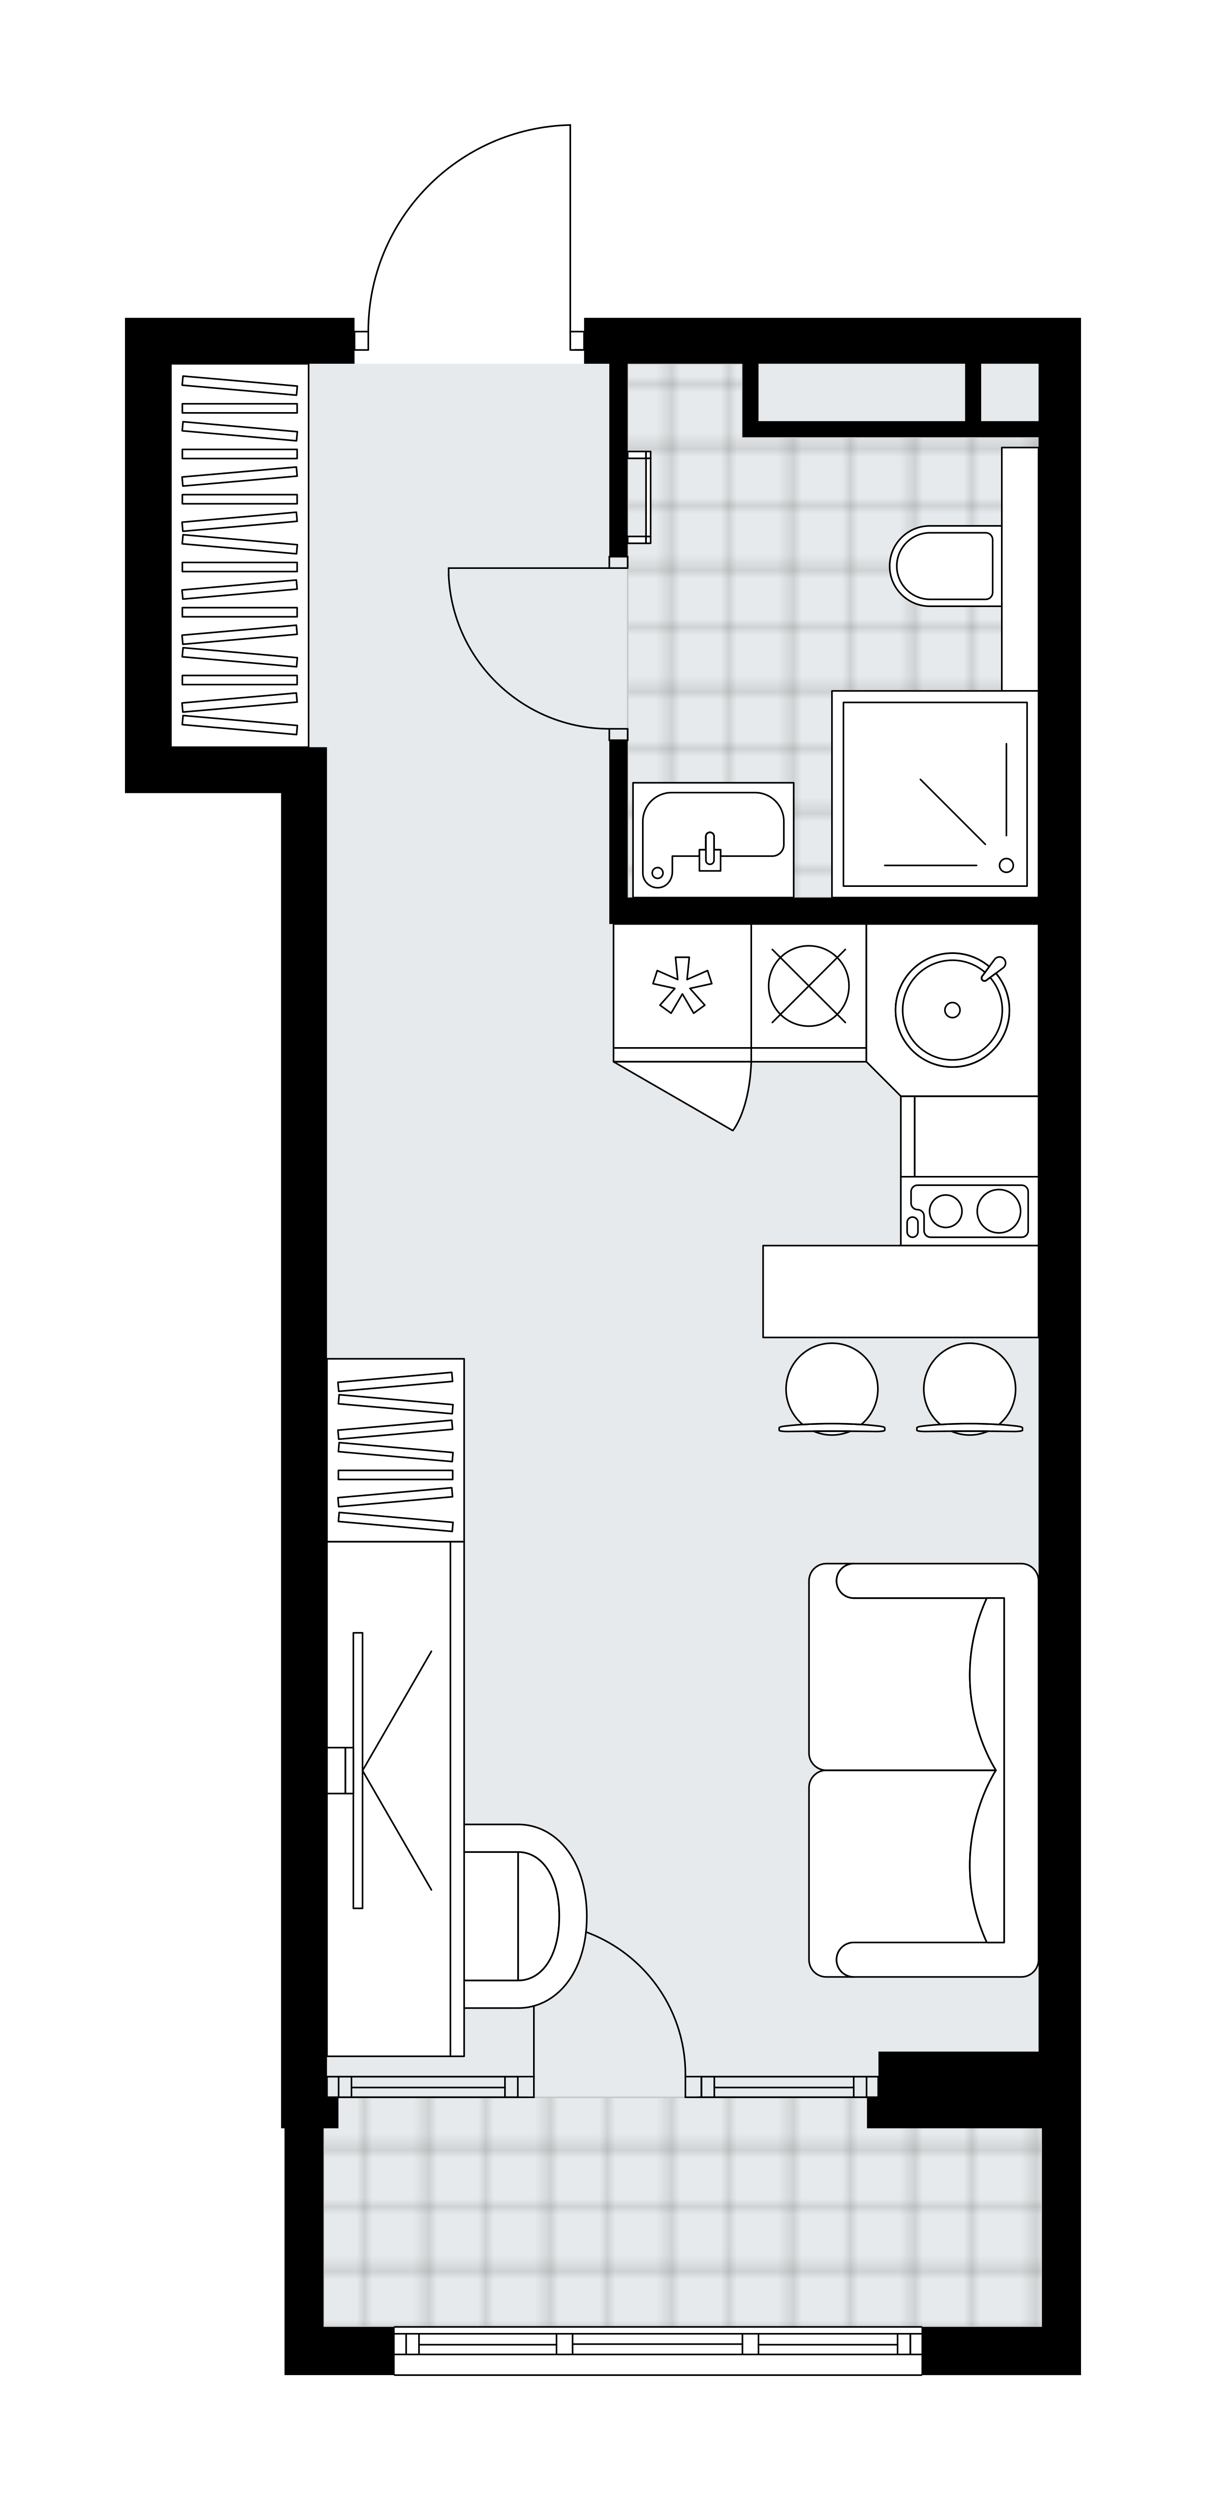 <svg xmlns="http://www.w3.org/2000/svg" xmlns:xlink="http://www.w3.org/1999/xlink" height="2000px" id="Layer_1" style="enable-background:new 0 0 965.02 2000;" version="1.1" viewBox="0 0 965.02 2000" width="965.02px" x="0px" y="0px" xml:space="preserve">
<style type="text/css">
	.st0{fill:none;}
	.st1{opacity:0.25;fill:none;stroke:#070606;stroke-width:0.4;stroke-miterlimit:10;}
	.st2{fill:#FFFFFF;}
	.st3{fill:#E7EAEC;}
	.st4{fill:url(#SVGID_1_);stroke:#C8C8C8;stroke-width:1.3;stroke-miterlimit:10;}
	
		.st5{fill:url(#SVGID_00000157306419324335756310000012066749287095402402_);stroke:#C8C8C8;stroke-width:1.3;stroke-miterlimit:10;}
	.st6{fill:none;stroke:#000000;stroke-width:1.3;stroke-linecap:round;stroke-linejoin:round;stroke-miterlimit:10;}
	.st7{fill:#FFFFFF;stroke:#000000;stroke-width:1.3;stroke-linecap:round;stroke-linejoin:round;stroke-miterlimit:10;}
	.st8{fill:none;stroke:#000000;stroke-width:1.3;stroke-linecap:round;stroke-linejoin:round;}
	.st9{fill:none;stroke:#000000;stroke-width:1.3;stroke-linecap:round;stroke-linejoin:round;stroke-dasharray:10.166,10.166;}
	.st10{fill:none;stroke:#000000;stroke-width:1.3;stroke-linecap:round;stroke-linejoin:round;stroke-dasharray:10.282,10.282;}
	.st11{font-family:'Arial-BoldMT','Arial'; font-weight:bold;}
	.st12{font-size:96.27px;}
	.st13{font-size:81.46px;}
	.st14{letter-spacing:-1;}
	.st15{font-family: 'ArialMT','Arial';}
	.st16{font-size:40px;}
</style>
<pattern height="14.57" id="New_Pattern_Swatch_2" patternUnits="userSpaceOnUse" style="overflow:visible;" viewBox="7.49 -22.06 14.57 14.57" width="14.57" x="61.78" y="702.16">
	<g>
		<rect class="st0" height="14.57" width="14.57" x="7.49" y="-22.06" />
		<g>
			<rect class="st1" height="7.29" width="7.29" x="14.77" y="-7.49" />
		</g>
		<g>
			<rect class="st1" height="7.29" width="7.29" x="0.2" y="-7.49" />
		</g>
		<g>
			<rect class="st1" height="7.29" width="7.29" x="22.06" y="-14.77" />
		</g>
		<g>
			<rect class="st1" height="7.29" width="7.29" x="7.49" y="-14.77" />
			<rect class="st1" height="7.29" width="7.29" x="14.77" y="-22.06" />
		</g>
		<g>
			<rect class="st1" height="7.29" width="7.29" x="0.2" y="-22.06" />
		</g>
		<g>
			<rect class="st1" height="7.29" width="7.29" x="22.06" y="-29.35" />
		</g>
		<g>
			<rect class="st1" height="7.29" width="7.29" x="7.49" y="-29.35" />
		</g>
	</g>
</pattern>
<path class="st2" d="M100,634.46v-36.74V254.25h36.74h146.94v10.37h10.38c0.17-43.39,16.95-84.35,47.3-115.39  c30.51-31.19,71.34-48.91,114.96-49.88c0,0,0.01,0,0.01,0c0.09,0,0.17,0.02,0.25,0.05c0.04,0.02,0.07,0.05,0.11,0.07  c0.03,0.02,0.07,0.04,0.09,0.06c0.04,0.03,0.06,0.08,0.08,0.12c0.02,0.03,0.04,0.05,0.06,0.08c0.02,0.05,0.02,0.1,0.03,0.15  c0.01,0.03,0.02,0.06,0.02,0.1c0,0,0,0,0,0.01c0,0,0,0.01,0,0.01v164.62h10.37c0,0,0,0,0,0v-10.37h363.68h33.98v1423.5v24.8v158.88  V1900H738c0,0,0,0,0,0c0,0.36-0.29,0.65-0.65,0.65H315.81c-0.36,0-0.65-0.29-0.65-0.65c0,0,0,0,0,0h-87.5v-38.57v-158.88h-2.76  v-24.8V634.46H100z" id="background" />
<g id="floor">
	<polygon class="st3" points="261.64,597.73 261.64,1677.75 258.88,1677.75 258.88,1861.43 833.79,1861.43 833.79,1702.55    831.04,1702.55 831.04,290.98 358.99,290.98 261.64,290.98 136.74,290.98 136.74,597.73  " />
	
		<pattern id="SVGID_1_" patternTransform="matrix(-6.48 0 0 -6.48 -58551.383 -49331.582)" xlink:href="#New_Pattern_Swatch_2">
	</pattern>
	<polygon class="st4" points="258.88,1677.79 833.79,1677.79 833.79,1861.43 258.88,1861.43  " />
	
		<pattern id="SVGID_00000043448816616671105200000001366527748814583981_" patternTransform="matrix(-6.48 0 0 -6.48 -58551.383 -49331.582)" xlink:href="#New_Pattern_Swatch_2">
	</pattern>
	
		<polygon points="   831.04,718.04 831.04,349.76 594.09,349.76 594.09,290.98 502.25,290.98 502.25,349.76 502.25,424.61 502.25,718.04  " style="fill:url(#SVGID_00000043448816616671105200000001366527748814583981_);stroke:#C8C8C8;stroke-width:1.3;stroke-miterlimit:10;" />
	<g id="LWPOLYLINE_00000026849353788110901440000016092444928712863389_">
		<rect class="st6" height="9.18" width="14.69" x="487.56" y="445.27" />
	</g>
	<g id="LWPOLYLINE_00000158011670413160359750000017774379867356865715_">
		<rect class="st6" height="9.18" width="14.69" x="487.56" y="583.03" />
	</g>
	<g id="LINE_00000007425591764931579030000000211535274377326256_">
		<line class="st6" x1="487.56" x2="502.25" y1="445.27" y2="445.27" />
	</g>
	<g id="LINE_00000127041300017090342610000011056510592945677492_">
		<line class="st6" x1="487.56" x2="502.25" y1="592.22" y2="592.22" />
	</g>
	<g id="LINE_00000129900900432169135670000001771138016131118754_">
		<line class="st6" x1="487.56" x2="358.99" y1="454.46" y2="454.46" />
	</g>
	<g id="ARC_00000039839518852229334060000007387503731424871094_">
		<path class="st6" d="M487.56,583.03c-68.87-0.05-125.51-54.26-128.57-123.06" />
	</g>
	<g id="LINE_00000112597404978159566080000005074593611910214842_">
		<line class="st6" x1="358.99" x2="358.99" y1="454.46" y2="459.97" />
	</g>
	<g id="ARC_00000067231395204011433920000003501899871851655076_">
		<path class="st6" d="M456.33,100c-89.84,2-161.64,75.4-161.64,165.27" />
	</g>
	<g id="LINE_00000080195513269059419430000001746748680540219273_">
		<line class="st6" x1="460.01" x2="467.36" y1="279.96" y2="279.96" />
	</g>
	<g id="LINE_00000011730794093801893430000012331164620003940744_">
		<line class="st6" x1="456.33" x2="456.33" y1="265.27" y2="100" />
	</g>
	<g id="LWPOLYLINE_00000117666319357996386710000015572830906283205531_">
		<rect class="st6" height="14.69" width="11.02" x="283.68" y="265.27" />
	</g>
	<g id="LWPOLYLINE_00000119801238631266025810000011447223257276289426_">
		<rect class="st6" height="14.69" width="11.02" x="456.33" y="265.27" />
	</g>
	<g id="ARC_00000013903486016828347680000002266774898977872276_">
		<path class="st6" d="M427.21,1538.16c66.96,0.01,121.25,54.3,121.24,121.26c0,0.6,0,1.2-0.01,1.8" />
	</g>
	<g id="LINE_00000075136256878573782790000007022717206359251852_">
		<line class="st6" x1="427.21" x2="427.21" y1="1661.22" y2="1538.16" />
	</g>
	<g id="LINE_00000168108727979883814820000001136369418109307545_">
		<line class="st6" x1="561.29" x2="548.44" y1="1661.22" y2="1661.22" />
	</g>
	<g id="LINE_00000147913531277501220140000012480867131552835762_">
		<line class="st6" x1="548.44" x2="548.44" y1="1661.22" y2="1677.75" />
	</g>
	<g id="LINE_00000034059910509855556030000015074285516059260054_">
		<line class="st6" x1="548.44" x2="561.29" y1="1677.75" y2="1677.75" />
	</g>
	<g id="LINE_00000119106066125646553090000011190441504314156718_">
		<line class="st6" x1="414.35" x2="427.21" y1="1677.75" y2="1677.75" />
	</g>
	<g id="LINE_00000029034646763147131370000017448039128061932976_">
		<line class="st6" x1="427.21" x2="427.21" y1="1677.75" y2="1661.22" />
	</g>
	<g id="LINE_00000083786906961073652800000001475710824600850341_">
		<line class="st6" x1="427.21" x2="414.35" y1="1661.22" y2="1661.22" />
	</g>
	<g id="LINE_00000006687383420153052660000012064119758007314319_">
		<line class="st6" x1="561.29" x2="561.29" y1="1677.75" y2="1661.22" />
	</g>
	<g id="LINE_00000041292804381813465170000016246771592057492879_">
		<line class="st6" x1="261.64" x2="261.64" y1="1661.26" y2="1677.79" />
	</g>
	<g id="LINE_00000115492328530237772700000001539056681043247007_">
		<line class="st6" x1="414.35" x2="261.64" y1="1661.22" y2="1661.22" />
	</g>
	<g id="LINE_00000112631186221228095320000008633182162360322440_">
		<line class="st6" x1="414.35" x2="261.64" y1="1677.75" y2="1677.75" />
	</g>
	<g id="LINE_00000070076555088328537650000006702863461544070291_">
		<line class="st6" x1="404.06" x2="281.24" y1="1669.94" y2="1669.94" />
	</g>
	<g id="LINE_00000110472474191900702030000001662509922259912073_">
		<line class="st6" x1="270.95" x2="270.95" y1="1661.22" y2="1677.75" />
	</g>
	<g id="LINE_00000033330185785863013910000010524138505569794988_">
		<line class="st6" x1="404.06" x2="404.06" y1="1661.22" y2="1677.75" />
	</g>
	<g id="LINE_00000175286954333390103300000011908013445409681592_">
		<line class="st6" x1="414.35" x2="261.64" y1="1661.22" y2="1661.22" />
	</g>
	<g id="LINE_00000103976710497486877230000009282616819085694110_">
		<line class="st6" x1="261.64" x2="414.35" y1="1677.75" y2="1677.75" />
	</g>
	<g id="LINE_00000066506968473724160340000015563529570930449295_">
		<line class="st6" x1="281.24" x2="281.24" y1="1661.21" y2="1677.74" />
	</g>
	<g id="LINE_00000183936900395509558960000002215890870506856862_">
		<line class="st6" x1="414.35" x2="414.35" y1="1661.22" y2="1677.75" />
	</g>
	<g id="LINE_00000065075912257762344710000002636878683012546451_">
		<line class="st6" x1="702.72" x2="702.72" y1="1661.26" y2="1677.79" />
	</g>
	<g id="LINE_00000060014757645022762620000006437852553922128001_">
		<line class="st6" x1="561.29" x2="702.72" y1="1661.22" y2="1661.22" />
	</g>
	<g id="LINE_00000183237741118196275160000003452439239994865803_">
		<line class="st6" x1="558.11" x2="702.72" y1="1677.75" y2="1677.75" />
	</g>
	<g id="LINE_00000041297989809554121050000003255479617193907086_">
		<line class="st6" x1="571.58" x2="683.12" y1="1669.94" y2="1669.94" />
	</g>
	<g id="LINE_00000075120322488247501090000011345753330178594695_">
		<line class="st6" x1="693.41" x2="693.41" y1="1661.22" y2="1677.75" />
	</g>
	<g id="LINE_00000130631261648507499960000015126410661399732384_">
		<line class="st6" x1="571.58" x2="571.58" y1="1661.22" y2="1677.75" />
	</g>
	<g id="LINE_00000004514118094685144640000016687904920795609481_">
		<line class="st6" x1="561.29" x2="702.72" y1="1661.22" y2="1661.22" />
	</g>
	<g id="LINE_00000145738229224635107160000007318625465328298637_">
		<line class="st6" x1="702.72" x2="561.29" y1="1677.75" y2="1677.75" />
	</g>
	<g id="LINE_00000100377563998125525210000001240296203441526461_">
		<line class="st6" x1="683.12" x2="683.12" y1="1661.21" y2="1677.74" />
	</g>
	<g id="LINE_00000138572094748363570210000006954078559975316117_">
		<line class="st6" x1="561.29" x2="561.29" y1="1661.22" y2="1677.75" />
	</g>
	<line class="st6" x1="737.35" x2="315.81" y1="1900" y2="1900" />
	<line class="st6" x1="728.5" x2="728.5" y1="1883.47" y2="1866.94" />
	<line class="st6" x1="324.99" x2="324.99" y1="1883.47" y2="1866.94" />
	<line class="st6" x1="606.94" x2="718.21" y1="1875.66" y2="1875.66" />
	<line class="st6" x1="335.28" x2="445.31" y1="1875.66" y2="1875.66" />
	<line class="st6" x1="335.28" x2="335.28" y1="1866.94" y2="1883.47" />
	<line class="st6" x1="728.5" x2="728.5" y1="1883.47" y2="1866.94" />
	<line class="st6" x1="718.21" x2="718.21" y1="1866.94" y2="1883.47" />
	<line class="st6" x1="594.09" x2="594.09" y1="1883.47" y2="1866.94" />
	<line class="st6" x1="594.09" x2="606.94" y1="1866.94" y2="1866.94" />
	<line class="st6" x1="606.94" x2="606.94" y1="1866.94" y2="1883.47" />
	<line class="st6" x1="606.94" x2="594.09" y1="1883.47" y2="1883.47" />
	<line class="st6" x1="315.81" x2="737.35" y1="1861.43" y2="1861.43" />
	<line class="st6" x1="445.31" x2="445.31" y1="1883.47" y2="1866.94" />
	<line class="st6" x1="445.31" x2="458.17" y1="1866.94" y2="1866.94" />
	<line class="st6" x1="458.17" x2="458.17" y1="1866.94" y2="1883.47" />
	<line class="st6" x1="458.17" x2="445.31" y1="1883.47" y2="1883.47" />
	<line class="st6" x1="458.17" x2="594.09" y1="1875.2" y2="1875.2" />
	<line class="st6" x1="445.31" x2="315.81" y1="1883.47" y2="1883.47" />
	<line class="st6" x1="458.17" x2="594.09" y1="1883.47" y2="1883.47" />
	<line class="st6" x1="606.94" x2="737.35" y1="1883.47" y2="1883.47" />
	<line class="st6" x1="445.31" x2="315.81" y1="1866.94" y2="1866.94" />
	<line class="st6" x1="458.17" x2="594.09" y1="1866.94" y2="1866.94" />
	<line class="st6" x1="606.94" x2="737.35" y1="1866.94" y2="1866.94" />
	<g>
		<polygon points="224.9,634.46 224.9,1677.75 224.9,1702.55 227.66,1702.55 227.66,1861.43 227.66,1900 315.81,1900     315.81,1861.43 258.88,1861.43 258.88,1702.55 270.82,1702.55 270.82,1677.75 261.64,1677.75 261.64,597.73 224.9,597.73     136.74,597.73 136.74,290.98 283.68,290.98 283.68,254.25 136.74,254.25 100,254.25 100,597.73 100,634.46   " />
		<path d="M487.56,445.27h14.69V290.98h91.84v45.92v12.86h236.94v368.27H502.25V592.22h-14.69v125.82v21.12h343.48v902.04H702.92    v36.55h-9.18v24.8h128.11h11.94v158.88h-96.44V1900h127.66v-38.57v-158.88v-24.8V254.25h-33.98H467.36v36.74h20.2V445.27z     M831.04,290.98v45.92h-45.92v-45.92H831.04z M772.26,290.98v45.92H606.95v-45.92H772.26z" />
	</g>
</g>
<g id="mebel">
	<g>
		<path class="st7" d="M711.89,452.83L711.89,452.83c0-17.75,14.39-32.14,32.14-32.14h57.62v64.29h-57.62    C726.28,484.98,711.89,470.59,711.89,452.83z" />
		
			<rect class="st7" height="29.39" transform="matrix(-2.529995e-11 1 -1 -2.529995e-11 1271.709 -360.97)" width="194.7" x="718.99" y="440.68" />
		<path class="st7" d="M717.59,452.83L717.59,452.83c0-14.71,11.92-26.63,26.63-26.63h44.57c3.04,0,5.51,2.47,5.51,5.51v42.25    c0,3.04-2.47,5.51-5.51,5.51h-44.57C729.51,479.47,717.59,467.54,717.59,452.83z" />
	</g>
	<g>
		
			<rect class="st7" height="165.31" transform="matrix(-8.978880e-11 1 -1 -8.978880e-11 1383.752 -113.005)" width="165.31" x="665.72" y="552.72" />
		
			<rect class="st7" height="146.94" transform="matrix(-8.983410e-11 1 -1 -8.983410e-11 1383.752 -113.005)" width="146.94" x="674.91" y="561.9" />
		<circle class="st7" cx="805.32" cy="692.31" r="5.51" />
		<line class="st7" x1="805.32" x2="805.32" y1="668.44" y2="594.96" />
		<line class="st7" x1="788.43" x2="736.48" y1="675.43" y2="623.48" />
		<line class="st7" x1="781.44" x2="707.97" y1="692.31" y2="692.31" />
	</g>
	<g>
		<rect class="st7" height="306.7" width="110.21" x="136.73" y="291.02" />
		<g>
			<rect class="st7" height="7.3" width="91.84" x="145.92" y="359.52" />
			<rect class="st7" height="7.3" width="91.84" x="145.92" y="395.69" />
			<rect class="st7" height="7.3" width="91.84" x="145.92" y="449.93" />
			<rect class="st7" height="7.3" width="91.84" x="145.92" y="486.1" />
			<rect class="st7" height="7.3" width="91.84" x="145.92" y="540.34" />
			
				<rect class="st7" height="7.3" transform="matrix(0.996 0.087 -0.087 0.996 30.807 -15.406)" width="91.84" x="145.92" y="341.44" />
			<rect class="st7" height="7.3" width="91.84" x="145.92" y="323.01" />
			
				<rect class="st7" height="7.3" transform="matrix(0.996 0.087 -0.087 0.996 27.625 -15.545)" width="91.84" x="145.92" y="304.93" />
			
				<rect class="st7" height="7.3" transform="matrix(0.996 0.087 -0.087 0.996 38.686 -15.062)" width="91.84" x="145.92" y="431.85" />
			
				<rect class="st7" height="7.3" transform="matrix(0.996 0.087 -0.087 0.996 46.566 -14.718)" width="91.84" x="145.92" y="522.26" />
			
				<rect class="st7" height="7.3" transform="matrix(0.996 -0.087 0.087 0.996 -32.499 18.17)" width="91.84" x="145.92" y="377.61" />
			
				<rect class="st7" height="7.3" transform="matrix(0.996 -0.087 0.087 0.996 -35.651 18.308)" width="91.84" x="145.92" y="413.77" />
			
				<rect class="st7" height="7.3" transform="matrix(0.996 -0.087 0.087 0.996 -40.378 18.514)" width="91.84" x="145.92" y="468.02" />
			
				<rect class="st7" height="7.3" transform="matrix(0.996 -0.087 0.087 0.996 -43.53 18.652)" width="91.84" x="145.92" y="504.18" />
			
				<rect class="st7" height="7.3" transform="matrix(0.996 0.087 -0.087 0.996 51.294 -14.512)" width="91.84" x="145.92" y="576.51" />
			
				<rect class="st7" height="7.3" transform="matrix(0.996 -0.087 0.087 0.996 -48.258 18.858)" width="91.84" x="145.92" y="558.42" />
		</g>
	</g>
	<g>
		
			<rect class="st7" height="99.19" transform="matrix(6.123234e-17 -1 1 6.123234e-17 -127.686 1690.567)" width="64.43" x="749.22" y="859.53" />
		
			<rect class="st7" height="11.02" transform="matrix(6.123234e-17 -1 1 6.123234e-17 -182.79 1635.464)" width="64.43" x="694.12" y="903.62" />
	</g>
	<g>
		
			<rect class="st7" height="99.19" transform="matrix(-1 -1.224647e-16 1.224647e-16 -1 1294.417 1577.489)" width="92.13" x="601.14" y="739.15" />
		
			<rect class="st7" height="11.02" transform="matrix(-1 -1.224647e-16 1.224647e-16 -1 1294.417 1687.695)" width="92.13" x="601.14" y="838.34" />
		<circle class="st7" cx="647.21" cy="788.74" r="32.14" />
		<line class="st7" x1="617.99" x2="676.43" y1="759.52" y2="817.97" />
		<line class="st7" x1="617.99" x2="676.43" y1="817.97" y2="759.52" />
	</g>
	<g>
		
			<rect class="st7" height="99.19" transform="matrix(-1 -1.224647e-16 1.224647e-16 -1 1092.078 1577.489)" width="110.21" x="490.94" y="739.15" />
		
			<rect class="st7" height="11.02" transform="matrix(-1 -1.224647e-16 1.224647e-16 -1 1092.078 1687.695)" width="110.21" x="490.94" y="838.34" />
		<polygon class="st7" points="549.77,783.61 551.55,765.78 540.53,765.78 542.31,783.61 525.91,776.41 522.5,786.89 540.01,790.7     528.09,804.08 537,810.56 546.04,795.09 555.08,810.56 563.99,804.08 552.07,790.7 569.58,786.89 566.17,776.41   " />
		<path class="st7" d="M490.94,849.36l95.44,55.1c0,0,13.3-15.51,14.76-55.1L490.94,849.36z" />
	</g>
	<g>
		
			<rect class="st7" height="110.21" transform="matrix(6.123234e-17 -1 1 6.123234e-17 -192.966 1744.825)" width="55.1" x="748.38" y="913.79" />
		<path class="st7" d="M817.53,989.76h-72.89c-2.88,0-5.21-2.33-5.21-5.21v-11.68c0-2.88-2.33-5.21-5.21-5.21l0,0    c-2.88,0-5.21-2.33-5.21-5.21v-9.14c0-2.88,2.33-5.21,5.21-5.21h83.3c2.88,0,5.21,2.33,5.21,5.21v31.24    C822.73,987.43,820.4,989.76,817.53,989.76z" />
		<path class="st7" d="M725.86,977.94v7.48c0,2.4,1.94,4.34,4.34,4.34l0,0c2.4,0,4.34-1.94,4.34-4.34v-7.48    c0-2.4-1.94-4.34-4.34-4.34l0,0C727.8,973.6,725.86,975.54,725.86,977.94z" />
		<circle class="st7" cx="756.79" cy="968.93" r="12.98" />
		<circle class="st7" cx="799.31" cy="968.93" r="17.35" />
	</g>
	<g>
		<polygon class="st7" points="693.27,849.36 693.27,739.15 831.03,739.15 831.03,876.91 720.83,876.91   " />
		<g id="ARC_00000006678671865953931140000011990812384211620229_">
			<path class="st7" d="M802.71,774.26c0.38-0.28,0.71-0.62,0.99-0.99c1.61-2.15,1.16-5.2-0.99-6.81c-2.15-1.61-5.2-1.16-6.81,0.99     l-10.28,13.79c-0.39,0.72-0.39,1.59,0,2.31c0.64,1.18,2.11,1.62,3.3,0.98L802.71,774.26z" />
		</g>
		<path class="st7" d="M791.57,773.28l-5.93,7.96c-0.39,0.72-0.39,1.59,0,2.31c0.64,1.18,2.11,1.62,3.3,0.98l7.96-5.93    c6.73,7.94,10.81,18.2,10.81,29.43c0,25.16-20.39,45.55-45.55,45.55c-25.16,0-45.55-20.39-45.55-45.55s20.39-45.55,45.55-45.55    C773.37,762.48,783.63,766.55,791.57,773.28z" />
		<path class="st7" d="M791.57,773.28l-5.93,7.96c-0.39,0.72-0.39,1.59,0,2.31c0.64,1.18,2.11,1.62,3.3,0.98l7.96-5.93    c6.73,7.94,10.81,18.2,10.81,29.43c0,25.16-20.39,45.55-45.55,45.55c-25.16,0-45.55-20.39-45.55-45.55s20.39-45.55,45.55-45.55    C773.37,762.48,783.63,766.55,791.57,773.28z" />
		<path class="st7" d="M785.63,781.24c-0.39,0.72-0.39,1.59,0,2.31c0.64,1.18,2.11,1.62,3.3,0.98l3.39-2.53    c6.03,6.99,9.71,16.07,9.71,26.02c0,22.02-17.85,39.87-39.87,39.87c-22.02,0-39.87-17.85-39.87-39.87    c0-22.02,17.85-39.87,39.87-39.87c9.95,0,19.02,3.67,26.01,9.69L785.63,781.24z" />
		<circle class="st7" cx="762.15" cy="808.03" r="6.04" />
	</g>
	<g>
		<g>
			<g id="LINE_00000000197007975772723730000003307450733146690484_">
				<path class="st7" d="M737.74,1140.9c22.23-2.79,54.15-2.79,76.38,0c2.57,0.32,4.06,0.81,4.06,1.32v0.13v1.81      c0,0.55-2.88,0.99-6.43,0.99c-23.82-0.38-47.82-0.38-71.63,0c-3.55,0-6.43-0.44-6.43-0.99v-1.81v-0.13      C733.68,1141.71,735.17,1141.22,737.74,1140.9z" />
			</g>
			<g>
				<path class="st7" d="M761.39,1144.98c4.46,1.92,9.37,3,14.54,3s10.08-1.08,14.54-3      C780.77,1144.92,771.09,1144.92,761.39,1144.98z" />
				<path class="st7" d="M752.53,1139.56c14.98-0.97,31.82-0.97,46.8,0c8.15-6.74,13.34-16.92,13.34-28.32      c0-20.29-16.45-36.74-36.74-36.74c-20.29,0-36.74,16.45-36.74,36.74C739.19,1122.64,744.39,1132.83,752.53,1139.56z" />
			</g>
		</g>
		<g>
			<g id="LINE_00000083772441811251604570000002931245183118229161_">
				<path class="st7" d="M627.53,1140.9c22.23-2.79,54.15-2.79,76.38,0c2.57,0.32,4.06,0.81,4.06,1.32v0.13v1.81      c0,0.55-2.88,0.99-6.43,0.99c-23.82-0.38-47.82-0.38-71.63,0c-3.55,0-6.43-0.44-6.43-0.99v-1.81v-0.13      C623.48,1141.71,624.97,1141.22,627.53,1140.9z" />
			</g>
			<g>
				<path class="st7" d="M651.19,1144.98c4.46,1.92,9.37,3,14.54,3s10.08-1.08,14.54-3      C670.56,1144.92,660.88,1144.92,651.19,1144.98z" />
				<path class="st7" d="M642.33,1139.56c14.98-0.97,31.82-0.97,46.8,0c8.15-6.74,13.34-16.92,13.34-28.32      c0-20.29-16.45-36.74-36.74-36.74c-20.29,0-36.74,16.45-36.74,36.74C628.99,1122.64,634.18,1132.83,642.33,1139.56z" />
			</g>
		</g>
		
			<rect class="st7" height="73.47" transform="matrix(-1 -1.224647e-16 1.224647e-16 -1 1441.653 2066.365)" width="220.41" x="610.62" y="996.45" />
	</g>
	<g>
		<rect class="st7" height="146.34" width="109.76" x="261.63" y="1086.99" />
		<g>
			<rect class="st7" height="7.27" width="91.46" x="270.78" y="1176.26" />
			
				<rect class="st7" height="7.27" transform="matrix(0.996 -0.087 0.087 0.996 -103.201 32.145)" width="91.46" x="270.78" y="1194.27" />
			
				<rect class="st7" height="7.27" transform="matrix(0.996 0.087 -0.087 0.996 107.342 -22.952)" width="91.46" x="270.78" y="1214.14" />
			
				<rect class="st7" height="7.27" transform="matrix(0.996 -0.087 0.087 0.996 -95.155 31.794)" width="91.46" x="270.78" y="1101.95" />
			
				<rect class="st7" height="7.27" transform="matrix(0.996 0.087 -0.087 0.996 99.134 -23.311)" width="91.46" x="270.78" y="1119.96" />
			
				<rect class="st7" height="7.27" transform="matrix(0.996 -0.087 0.087 0.996 -98.493 31.939)" width="91.46" x="270.78" y="1140.25" />
			
				<rect class="st7" height="7.27" transform="matrix(0.996 0.087 -0.087 0.996 102.471 -23.165)" width="91.46" x="270.78" y="1158.25" />
		</g>
	</g>
	<g>
		<g>
			<path class="st7" d="M322.7,1570.6v-75.35c0-7.58,6.15-13.73,13.73-13.73h78.2v102.82h-78.2     C328.85,1584.33,322.7,1578.19,322.7,1570.6z" />
			<path class="st7" d="M414.63,1481.52c17.84,0,32.92,17.95,32.92,51.43c0,33.48-14.89,51.39-32.92,51.39V1481.52z" />
			<path class="st7" d="M414.63,1606.38c30.08,0,54.92-27.78,54.92-73.43c0-45.65-25.15-73.47-54.92-73.47h-78.16v22.04h78.16     c17.84,0,32.92,17.95,32.92,51.43c0,33.48-14.89,51.39-32.92,51.39h-78.16v22.04H414.63z" />
		</g>
		<g>
			
				<rect class="st7" height="98.78" transform="matrix(1.466187e-11 1 -1 1.466187e-11 1750.175 1128.128)" width="411.64" x="105.2" y="1389.76" />
			
				<rect class="st7" height="10.98" transform="matrix(1.466187e-11 1 -1 1.466187e-11 1805.054 1073.249)" width="411.64" x="160.08" y="1433.66" />
		</g>
	</g>
	<g>
		<g>
			<g id="LINE_00000005953065581045532140000006618516274708037016_">
				<line class="st7" x1="290.1" x2="345.21" y1="1416.41" y2="1320.96" />
			</g>
			<g id="LINE_00000145762450419500078720000007552512104196821130_">
				<line class="st7" x1="290.1" x2="345.21" y1="1416.41" y2="1511.85" />
			</g>
		</g>
		
			<rect class="st7" height="220.41" transform="matrix(-1 -1.224647e-16 1.224647e-16 -1 572.859 2832.812)" width="7.35" x="282.76" y="1306.2" />
		<rect class="st7" height="36.74" width="6.43" x="276.33" y="1398.04" />
		
			<rect class="st7" height="36.74" transform="matrix(-1 -1.224647e-16 1.224647e-16 -1 537.96 2832.812)" width="14.69" x="261.63" y="1398.04" />
	</g>
	<g>
		<path class="st7" d="M683.17,1553.92L683.17,1553.92c-7.61,0-13.78,6.17-13.78,13.78l0,0c0,7.61,6.17,13.78,13.78,13.78l0,0    h-21.99c-7.64,0-13.83-6.19-13.83-13.83V1430c0-7.61,6.23-13.84,13.84-13.84l135.77,0c0,0-41.79,62.12-7.32,137.75H683.17z" />
		<path class="st7" d="M683.17,1278.4L683.17,1278.4c-7.61,0-13.78-6.17-13.78-13.78v0c0-7.61,6.17-13.78,13.78-13.78l0,0h-21.99    c-7.64,0-13.83,6.19-13.83,13.83v137.64c0,7.61,6.23,13.84,13.84,13.84l135.77,0c0,0-41.79-62.12-7.32-137.75H683.17z" />
		<path class="st7" d="M817.26,1581.47H683.17c-7.61,0-13.78-6.17-13.78-13.78l0,0c0-7.61,6.17-13.78,13.78-13.78h120.31V1278.4    H683.17c-7.61,0-13.78-6.17-13.78-13.78l0,0c0-7.61,6.17-13.78,13.78-13.78h134.08c7.61,0,13.78,6.17,13.78,13.78v303.07    C831.03,1575.27,824.83,1581.47,817.26,1581.47z" />
		<path class="st7" d="M789.65,1278.4c-34.47,75.63,7.32,137.75,7.32,137.75v0.01c0,0-41.79,62.12-7.32,137.75h13.84V1278.4    L789.65,1278.4z" />
	</g>
	<g>
		
			<rect class="st7" height="14.69" transform="matrix(6.123234e-17 -1 1 6.123234e-17 77.722 941.473)" width="5.51" x="506.84" y="424.53" />
		
			<rect class="st7" height="3.67" transform="matrix(6.123234e-17 -1 1 6.123234e-17 86.906 950.657)" width="5.51" x="516.03" y="430.04" />
		
			<rect class="st7" height="14.69" transform="matrix(6.123234e-17 -1 1 6.123234e-17 145.683 873.512)" width="5.51" x="506.84" y="356.57" />
		
			<rect class="st7" height="3.67" transform="matrix(6.123234e-17 -1 1 6.123234e-17 154.867 882.696)" width="5.51" x="516.03" y="362.08" />
		
			<rect class="st7" height="3.67" transform="matrix(-1.836970e-16 1 -1 -1.836970e-16 916.677 -120.887)" width="62.45" x="487.56" y="396.06" />
	</g>
	<g>
		
			<rect class="st7" height="91.84" transform="matrix(-1 -1.224647e-16 1.224647e-16 -1 1141.63 1344.218)" width="128.57" x="506.53" y="626.19" />
		<path class="st7" d="M527.92,710.04c5.98-0.84,10.09-6.55,10.09-12.6v-12.59h21.65v-5.09h5.18v-10.64c0-1.79,1.45-3.25,3.25-3.25    s3.25,1.45,3.25,3.25v10.64h5.24v5.09h41.46c5.07,0,9.18-4.11,9.18-9.18v-18.65c0-12.68-10.28-22.96-22.96-22.96h-66.92    c-12.68,0-22.96,10.28-22.96,22.96v41.33C514.4,705.44,520.64,711.06,527.92,710.04z" />
		<circle class="st7" cx="526.21" cy="698.35" r="4.32" />
		<path class="st7" d="M559.67,696.69h16.92v-16.92h-5.24v-10.64c0-1.79-1.45-3.25-3.25-3.25s-3.25,1.45-3.25,3.25v10.64h-5.18    V696.69z" />
		<path class="st7" d="M568.1,665.88L568.1,665.88c1.79,0,3.25,1.45,3.25,3.25v19.04c0,1.79-1.45,3.25-3.25,3.25h0    c-1.79,0-3.25-1.45-3.25-3.25v-19.04C564.85,667.33,566.31,665.88,568.1,665.88z" />
	</g>
</g>
</svg>